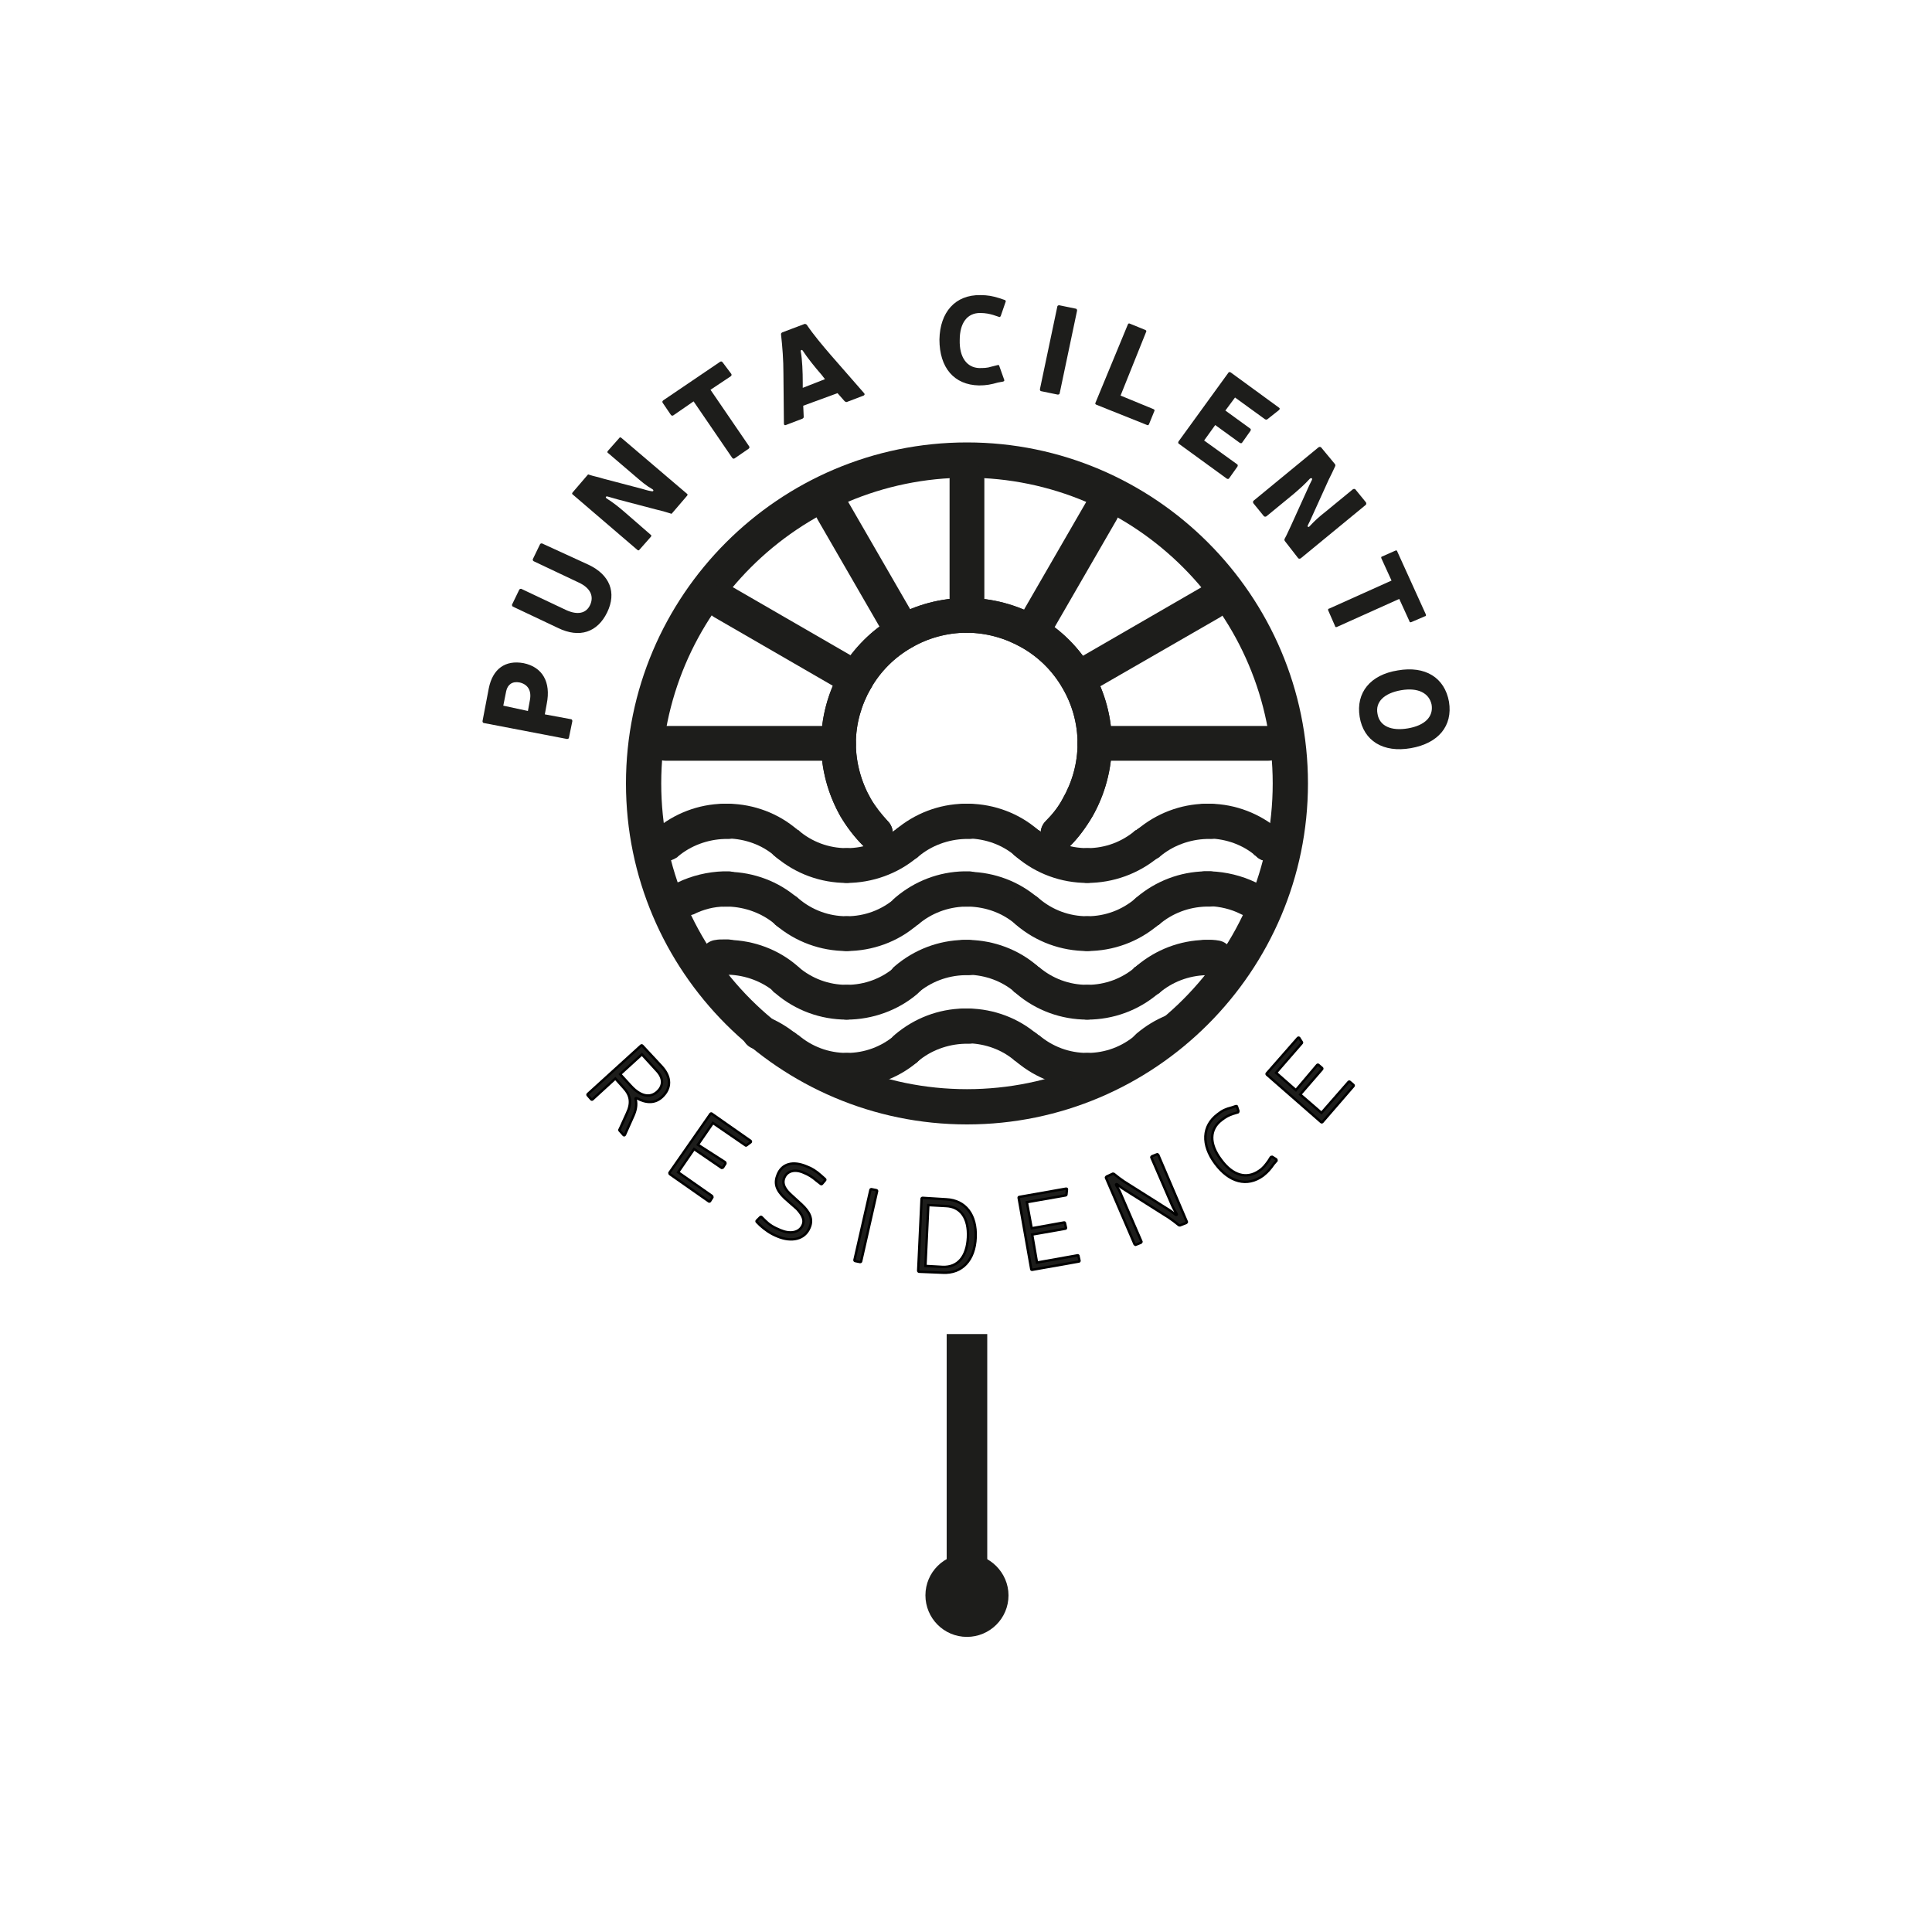 <?xml version="1.0" encoding="utf-8"?>
<!-- Generator: Adobe Illustrator 22.1.0, SVG Export Plug-In . SVG Version: 6.00 Build 0)  -->
<svg version="1.1" id="Livello_1" xmlns="http://www.w3.org/2000/svg" xmlns:xlink="http://www.w3.org/1999/xlink" x="0px" y="0px"
	 viewBox="0 0 400 400" style="enable-background:new 0 0 400 400;" xml:space="preserve">
<style type="text/css">
	.st0{fill:#1D1D1B;}
	.st1{fill:#1D1D1B;stroke:#000000;stroke-width:0.5;stroke-miterlimit:10;}
</style>
<g>
	<path class="st0" d="M200.2,232.8c-38.9,0-70.6-31.7-70.6-70.6s31.7-70.6,70.6-70.6s70.6,31.7,70.6,70.6
		C270.8,201.1,239.1,232.8,200.2,232.8 M200.2,98.9c-34.9,0-63.3,28.4-63.3,63.3s28.4,63.3,63.3,63.3s63.3-28.4,63.3-63.3
		S235.1,98.9,200.2,98.9"/>
	<path class="st0" d="M137.8,178.3c-1,0-2-0.4-2.7-1.2c-1.3-1.5-1.2-3.8,0.3-5.1l0,0c0,0,0.1,0,0.1-0.1l0,0l0.1-0.1
		c4-3.4,9-5.3,14.2-5.4c0.3,0,0.7,0,1.1,0c2,0.1,3.6,1.7,3.5,3.7c0,2-1.8,3.6-3.7,3.6c-0.2,0-0.4,0-0.7,0c-3.5,0.1-7,1.4-9.6,3.6
		c-0.1,0.1-0.1,0.1-0.2,0.2l0,0l0,0C139.4,178,138.6,178.3,137.8,178.3"/>
	<path class="st0" d="M137.8,178.3c-0.9,0-1.9-0.4-2.6-1.1c-1.4-1.4-1.4-3.7,0-5.1l0,0c0-0.1,0.1-0.1,0.2-0.2l0.1-0.1
		c0.7-0.6,1.6-1,2.5-1c2,0,3.6,1.6,3.6,3.6c0,1.1-0.5,2.1-1.2,2.7c-0.1,0.1-0.1,0.1-0.2,0.1C139.5,177.9,138.6,178.3,137.8,178.3"/>
	<path class="st0" d="M212.8,178.3c-0.8,0-1.7-0.3-2.4-0.9l0,0c-0.1-0.1-0.1-0.1-0.2-0.2c-2.7-2.3-6.1-3.5-9.6-3.6
		c-0.3,0-0.5,0-0.7,0c-2.1,0.1-3.8-1.6-3.8-3.6s1.6-3.6,3.6-3.6c0.3,0,0.6,0,1,0c5.2,0.1,10.3,2,14.2,5.4l0.1,0.1l0,0c0,0,0,0,0.1,0
		c1.5,1.3,1.7,3.6,0.3,5.1C214.8,177.8,213.8,178.3,212.8,178.3"/>
	<path class="st0" d="M225.1,182.8c-5.4,0-10.6-1.9-14.7-5.4l0,0c-0.1-0.1-0.2-0.2-0.3-0.2c-1.5-1.4-1.6-3.7-0.2-5.1
		c1.4-1.5,3.6-1.6,5.1-0.2l0,0l0,0c0,0,0,0,0.1,0c2.8,2.4,6.3,3.7,10,3.7c2,0,3.6,1.6,3.6,3.6C228.7,181.2,227.1,182.8,225.1,182.8"
		/>
	<path class="st0" d="M237.5,178.3c-0.8,0-1.7-0.3-2.4-0.9c-1.5-1.3-1.7-3.6-0.4-5.1l0,0c0.1-0.2,0.3-0.3,0.5-0.4c0,0,0,0,0.1,0
		l0.1-0.1c4-3.4,9-5.3,14.2-5.4c0.3,0,0.7,0,1.1,0c2,0.1,3.6,1.7,3.5,3.7c0,2-1.6,3.6-3.6,3.6h-0.1c-0.2,0-0.4,0-0.7,0
		c-3.5,0.1-7,1.4-9.6,3.6c-0.1,0.1-0.1,0.1-0.2,0.2C239.2,178,238.3,178.3,237.5,178.3"/>
	<path class="st0" d="M225.1,182.8c-2,0-3.6-1.6-3.6-3.6s1.6-3.6,3.6-3.6c3.7,0,7.2-1.3,10-3.7c0,0,0,0,0.1,0
		c1.5-1.3,3.8-1.3,5.1,0.2c1.4,1.5,1.3,3.8-0.2,5.1l-0.2,0.2c0,0-0.1,0-0.1,0.1C235.7,180.9,230.5,182.8,225.1,182.8"/>
	<path class="st0" d="M162.9,178.3c-0.8,0-1.7-0.3-2.3-0.9l0,0c-0.1-0.1-0.2-0.1-0.2-0.2c-2.7-2.3-6.1-3.5-9.6-3.6
		c-0.3,0-0.5,0-0.7,0c-2.1,0.1-3.8-1.6-3.8-3.6s1.6-3.6,3.6-3.6c0.3,0,0.6,0,1,0c5.2,0.1,10.3,2,14.2,5.4l0.1,0.1l0,0h0.1
		c0,0,0.1,0,0.1,0.1c1.5,1.3,1.7,3.6,0.3,5.1C164.9,177.8,163.9,178.3,162.9,178.3"/>
	<path class="st0" d="M175.3,182.8c-5.4,0-10.6-1.9-14.7-5.4l0,0c-0.1-0.1-0.2-0.2-0.3-0.2c-1.5-1.4-1.6-3.7-0.2-5.1
		c1.4-1.5,3.6-1.6,5.1-0.2l0,0l0,0c0,0,0,0,0.1,0c2.8,2.4,6.3,3.7,10,3.7c2,0,3.6,1.6,3.6,3.6C178.9,181.2,177.3,182.8,175.3,182.8"
		/>
	<path class="st0" d="M187.6,178.3c-0.8,0-1.7-0.3-2.4-0.9c-1.5-1.3-1.7-3.6-0.4-5.1l0,0c0.1-0.2,0.3-0.3,0.4-0.4c0,0,0,0,0.1,0
		l0.1-0.1c4-3.4,9-5.3,14.2-5.4c0.3,0,0.7,0,1.1,0c2,0.1,3.6,1.7,3.5,3.7c0,2-1.6,3.6-3.6,3.6h-0.1c-0.2,0-0.4,0-0.7,0
		c-3.5,0.1-7,1.4-9.6,3.6c-0.1,0.1-0.1,0.1-0.2,0.2C189.3,178,188.5,178.3,187.6,178.3"/>
	<path class="st0" d="M175.3,182.8c-2,0-3.6-1.6-3.6-3.6s1.6-3.6,3.6-3.6c3.7,0,7.2-1.3,10-3.7c0,0,0,0,0.1-0.1l0,0
		c1.5-1.4,3.8-1.3,5.1,0.2c1.4,1.5,1.3,3.8-0.2,5.1c-0.1,0.1-0.2,0.2-0.3,0.3l0,0c0,0-0.1,0-0.1,0.1
		C185.9,180.9,180.6,182.8,175.3,182.8"/>
	<path class="st0" d="M262.6,178.3c-0.9,0-1.7-0.3-2.4-0.9c-0.1-0.1-0.1-0.1-0.2-0.2c-2.7-2.3-6.1-3.5-9.6-3.6c-0.3,0-0.5,0-0.7,0
		c-2,0-3.7-1.5-3.7-3.5c-0.1-2,1.5-3.7,3.5-3.7c0.4,0,0.7,0,1.1,0c5.2,0.1,10.2,2,14.2,5.4l0.1,0.1l0,0c0,0,0,0,0.1,0
		c0.2,0.1,0.3,0.3,0.4,0.4c1.3,1.5,1.1,3.8-0.4,5.1C264.3,178,263.5,178.3,262.6,178.3"/>
	<path class="st0" d="M262.6,178.3c-0.9,0-1.8-0.3-2.5-1l0,0c0,0-0.2-0.2-0.3-0.2c-1.4-1.4-1.4-3.7,0-5.1c1.4-1.4,3.6-1.4,5.1-0.1
		l0.1,0.1c0.1,0.1,0.1,0.1,0.2,0.2c1.4,1.4,1.4,3.7,0,5.1C264.5,177.9,263.5,178.3,262.6,178.3"/>
	<path class="st0" d="M212.8,192.4c-0.8,0-1.7-0.3-2.3-0.9c0,0-0.1,0-0.1-0.1c0,0-0.1-0.1-0.2-0.1c-2.7-2.3-6.1-3.5-9.6-3.6
		c-0.3,0-0.5,0-0.7,0c-2.1,0.1-3.8-1.6-3.8-3.6s1.6-3.6,3.6-3.6c0.3,0,0.6,0,1,0c5.2,0.1,10.3,2,14.2,5.4l0.1,0.1l0,0l0.1,0.1
		c1.5,1.3,1.7,3.6,0.3,5.1C214.8,192,213.8,192.4,212.8,192.4"/>
	<path class="st0" d="M225.1,196.9c-5.4,0-10.6-1.9-14.7-5.4l0,0l0,0c-0.1-0.1-0.2-0.1-0.2-0.2c-1.5-1.3-1.6-3.7-0.3-5.1
		c1.3-1.5,3.6-1.6,5.1-0.3l0,0c0,0,0,0,0.1,0.1l0,0c2.8,2.4,6.3,3.7,10,3.7c2,0,3.6,1.6,3.6,3.6
		C228.7,195.3,227.1,196.9,225.1,196.9"/>
	<path class="st0" d="M237.5,192.4c-0.8,0-1.7-0.3-2.4-0.9c-1.5-1.3-1.7-3.6-0.4-5.1l0,0c0.1-0.2,0.3-0.3,0.5-0.5l0,0l0.1-0.1
		c4-3.4,9-5.3,14.2-5.4c0.3,0,0.7,0,1.1,0c2,0.1,3.6,1.7,3.5,3.7c0,2-1.6,3.6-3.6,3.6h-0.1c-0.2,0-0.4,0-0.7,0
		c-3.6,0.1-7,1.4-9.7,3.7c0,0-0.1,0.1-0.2,0.1l0,0C239.1,192.1,238.3,192.4,237.5,192.4"/>
	<path class="st0" d="M225.1,196.9c-2,0-3.6-1.6-3.6-3.6s1.6-3.6,3.6-3.6c3.7,0,7.2-1.3,10-3.7l0,0l0,0c1.5-1.3,3.8-1.3,5.2,0.2
		c1.3,1.5,1.3,3.8-0.2,5.1l-0.2,0.2c0,0,0,0-0.1,0l0,0C235.7,195,230.5,196.9,225.1,196.9"/>
	<path class="st0" d="M162.9,192.4c-0.8,0-1.7-0.3-2.3-0.9l0,0l0,0c-0.1-0.1-0.2-0.1-0.2-0.2c-2.6-2.2-6.1-3.5-9.6-3.6
		c-0.3,0-0.5,0-0.7,0c-2.1,0.1-3.8-1.6-3.8-3.6s1.6-3.6,3.6-3.6c0.3,0,0.6,0,1,0c5.2,0.1,10.3,2,14.2,5.4l0.1,0.1l0,0l0,0l0.1,0.1
		c1.5,1.3,1.7,3.6,0.3,5.1C164.9,192,163.9,192.4,162.9,192.4"/>
	<path class="st0" d="M175.3,196.9c-5.4,0-10.6-1.9-14.7-5.4l0,0l0,0c-0.1-0.1-0.2-0.1-0.2-0.2c-1.5-1.3-1.6-3.7-0.3-5.1
		c1.3-1.5,3.6-1.6,5.1-0.3l0,0c0,0,0,0,0.1,0.1l0,0c2.8,2.4,6.3,3.7,10,3.7c2,0,3.6,1.6,3.6,3.6
		C178.9,195.3,177.3,196.9,175.3,196.9"/>
	<path class="st0" d="M187.6,192.4c-0.8,0-1.7-0.3-2.4-0.9c-1.5-1.3-1.7-3.6-0.4-5.1l0,0c0.1-0.2,0.3-0.3,0.5-0.5l0,0l0.1-0.1
		c4-3.4,9-5.3,14.2-5.4c0.3,0,0.7,0,1.1,0c2,0.1,3.6,1.7,3.5,3.7c0,2-1.6,3.6-3.6,3.6h-0.1c-0.2,0-0.4,0-0.7,0
		c-3.6,0.1-7,1.4-9.7,3.7c0,0-0.1,0.1-0.2,0.1l0,0C189.3,192.1,188.5,192.4,187.6,192.4"/>
	<path class="st0" d="M175.3,196.9c-2,0-3.6-1.6-3.6-3.6s1.6-3.6,3.6-3.6c3.7,0,7.2-1.3,10-3.7c0,0,0,0,0.1-0.1l0,0
		c1.5-1.4,3.8-1.3,5.1,0.2c1.4,1.5,1.3,3.8-0.2,5.1c-0.1,0.1-0.2,0.2-0.3,0.2l-0.1,0.1C185.9,195,180.6,196.9,175.3,196.9"/>
	<path class="st0" d="M141.9,189.6c-1.3,0-2.6-0.7-3.3-2c-0.9-1.8-0.1-4,1.7-4.9c2.9-1.4,6.2-2.2,9.5-2.3c0.3,0,0.7,0,1.1,0
		c2,0.1,3.6,1.7,3.5,3.7c0,2-1.6,3.6-3.6,3.6l0,0c-0.3,0-0.5,0-0.7,0c-2.3,0-4.5,0.6-6.5,1.6C143,189.5,142.5,189.6,141.9,189.6"/>
	<path class="st0" d="M258.4,189.6c-0.5,0-1.1-0.1-1.6-0.4c-2-1-4.2-1.5-6.4-1.6c-0.3,0-0.5,0-0.7,0c-2,0.1-3.7-1.5-3.7-3.5
		c-0.1-2,1.5-3.7,3.5-3.7c0.4,0,0.8,0,1.1,0c3.2,0.1,6.5,0.9,9.4,2.3c1.8,0.9,2.5,3.1,1.7,4.9C261.1,188.9,259.8,189.6,258.4,189.6"
		/>
	<path class="st0" d="M212.8,206.5c-0.8,0-1.7-0.3-2.4-0.9c0,0,0,0-0.1-0.1s-0.1-0.1-0.2-0.1c-2.7-2.3-6.1-3.5-9.6-3.6
		c-0.3,0-0.5,0-0.7,0c-2.1,0.1-3.8-1.6-3.8-3.6s1.6-3.6,3.6-3.6c0.3,0,0.6,0,1,0c5.2,0.1,10.3,2,14.2,5.4l0.1,0.1c0,0,0,0,0.1,0.1
		l0,0c1.5,1.3,1.7,3.6,0.3,5.1C214.8,206.1,213.8,206.5,212.8,206.5"/>
	<path class="st0" d="M225.1,211.1c-5.4,0-10.6-1.9-14.7-5.4l0,0l0,0c-0.1-0.1-0.2-0.2-0.3-0.2c-1.5-1.4-1.6-3.7-0.2-5.1
		c1.4-1.5,3.7-1.6,5.1-0.2l0,0c0,0,0,0,0.1,0l0,0c2.8,2.4,6.3,3.7,10,3.7c2,0,3.6,1.6,3.6,3.6C228.7,209.4,227.1,211.1,225.1,211.1"
		/>
	<path class="st0" d="M237.5,206.5c-0.8,0-1.7-0.3-2.4-0.9c-1.5-1.3-1.7-3.6-0.4-5.1l0,0c0.1-0.2,0.3-0.3,0.5-0.4l0,0l0.1-0.1
		c4-3.4,9-5.3,14.2-5.4c0.3,0,0.7,0,1.1,0c2,0.1,3.6,1.7,3.5,3.7c0,2-1.6,3.6-3.6,3.6h-0.1c-0.2,0-0.4,0-0.7,0
		c-3.6,0.1-7,1.4-9.7,3.7c0,0-0.1,0.1-0.2,0.1l0,0C239.2,206.2,238.3,206.5,237.5,206.5"/>
	<path class="st0" d="M225.1,211.1c-2,0-3.6-1.6-3.6-3.6s1.6-3.6,3.6-3.6c3.7,0,7.2-1.3,10-3.7l0,0l0,0c1.5-1.4,3.8-1.3,5.2,0.2
		s1.3,3.8-0.2,5.1l-0.2,0.2c0,0,0,0-0.1,0l0,0C235.7,209.2,230.5,211.1,225.1,211.1"/>
	<path class="st0" d="M162.9,206.5c-0.8,0-1.7-0.3-2.3-0.9l0,0l0,0c-0.1-0.1-0.2-0.1-0.2-0.2c-2.6-2.2-6.1-3.5-9.6-3.6
		c-0.3,0-0.5,0-0.7,0c-2.1,0.1-3.8-1.6-3.8-3.6s1.6-3.6,3.6-3.6c0.3,0,0.6,0,1,0c5.2,0.1,10.3,2,14.2,5.4l0.1,0.1l0,0l0,0
		c0,0,0.1,0,0.1,0.1c1.5,1.3,1.7,3.6,0.3,5.1C164.9,206.1,163.9,206.5,162.9,206.5"/>
	<path class="st0" d="M175.3,211.1c-5.4,0-10.6-1.9-14.7-5.4l0,0l0,0c-0.1-0.1-0.2-0.2-0.3-0.2c-1.5-1.4-1.6-3.7-0.2-5.1
		c1.4-1.5,3.7-1.6,5.1-0.2l0,0c0,0,0,0,0.1,0l0,0c2.8,2.4,6.3,3.7,10,3.7c2,0,3.6,1.6,3.6,3.6C178.9,209.4,177.3,211.1,175.3,211.1"
		/>
	<path class="st0" d="M187.6,206.5c-0.8,0-1.7-0.3-2.4-0.9c-1.5-1.3-1.7-3.6-0.4-5.1l0,0c0.1-0.2,0.3-0.3,0.4-0.4l0,0l0.1-0.1
		c4-3.4,9-5.3,14.2-5.4c0.3,0,0.7,0,1.1,0c2,0.1,3.6,1.7,3.5,3.7c0,2-1.6,3.6-3.6,3.6h-0.1c-0.2,0-0.4,0-0.7,0
		c-3.6,0.1-7,1.4-9.7,3.7c0,0-0.1,0.1-0.2,0.1l0,0C189.3,206.2,188.5,206.5,187.6,206.5"/>
	<path class="st0" d="M175.3,211.1c-2,0-3.6-1.6-3.6-3.6s1.6-3.6,3.6-3.6c3.7,0,7.2-1.3,10-3.7c0,0,0,0,0.1-0.1l0,0
		c1.5-1.4,3.8-1.3,5.1,0.2c1.4,1.5,1.3,3.8-0.2,5.1c-0.1,0.1-0.2,0.2-0.3,0.3l-0.1,0.1C185.9,209.2,180.6,211.1,175.3,211.1"/>
	<path class="st0" d="M212.8,220.7c-0.8,0-1.7-0.3-2.4-0.9c0,0,0,0-0.1-0.1s-0.1-0.1-0.2-0.1c-2.7-2.3-6.1-3.5-9.6-3.6
		c-0.3,0-0.5,0-0.7,0c-2.1,0.1-3.8-1.6-3.8-3.6s1.6-3.6,3.6-3.6c0.3,0,0.6,0,1,0c5.2,0.1,10.3,2,14.2,5.4l0.1,0.1l0,0
		c0,0,0,0,0.1,0.1c1.5,1.3,1.7,3.6,0.3,5.1C214.8,220.3,213.8,220.7,212.8,220.7"/>
	<path class="st0" d="M225.1,225.2c-5.4,0-10.6-1.9-14.7-5.4l0,0c-0.1-0.1-0.2-0.2-0.3-0.2c-1.5-1.4-1.6-3.7-0.2-5.1
		c1.4-1.5,3.7-1.6,5.1-0.2l0,0c0,0,0,0,0.1,0l0,0c2.8,2.4,6.3,3.7,10,3.7c2,0,3.6,1.6,3.6,3.6S227.1,225.2,225.1,225.2"/>
	<path class="st0" d="M237.5,220.6c-0.9,0-1.9-0.4-2.6-1.1c-1.4-1.4-1.4-3.7,0-5.1l0.1-0.1c0.1-0.1,0.1-0.1,0.2-0.2l0.1-0.1
		c1.9-1.6,4-2.9,6.3-3.8c1.9-0.7,4,0.2,4.7,2c0.7,1.9-0.2,4-2,4.7c-1.6,0.6-3.1,1.5-4.4,2.6c0,0,0,0-0.1,0.1l-0.1,0.1
		C239.1,220.4,238.3,220.6,237.5,220.6"/>
	<path class="st0" d="M225.1,225.2c-2,0-3.6-1.6-3.6-3.6s1.6-3.6,3.6-3.6c3.7,0,7.2-1.3,10-3.7l0,0l0,0c1.5-1.4,3.8-1.3,5.1,0.2
		c1.4,1.5,1.3,3.8-0.2,5.1c-0.1,0.1-0.2,0.2-0.3,0.2l0,0l0,0C235.7,223.3,230.5,225.2,225.1,225.2"/>
	<path class="st0" d="M162.9,220.7c-0.9,0-1.8-0.3-2.5-1c0,0,0,0-0.1,0c-1.3-1.1-2.8-2-4.4-2.6c-1.9-0.7-2.8-2.8-2-4.7
		c0.7-1.9,2.8-2.8,4.7-2c2.3,0.9,4.5,2.2,6.4,3.8c0,0,0.1,0,0.1,0.1c0.1,0.1,0.2,0.1,0.2,0.2l0.1,0.1c1.4,1.4,1.4,3.7,0,5.1
		C164.8,220.3,163.8,220.7,162.9,220.7 M165.1,214.1L165.1,214.1L165.1,214.1"/>
	<path class="st0" d="M175.3,225.2c-5.4,0-10.6-1.9-14.7-5.4l0,0c-0.1-0.1-0.2-0.2-0.3-0.2c-1.5-1.4-1.6-3.7-0.2-5.1
		c1.4-1.5,3.7-1.6,5.1-0.2l0,0c0,0,0,0,0.1,0l0,0c2.8,2.4,6.3,3.7,10,3.7c2,0,3.6,1.6,3.6,3.6S177.3,225.2,175.3,225.2"/>
	<path class="st0" d="M187.6,220.7c-0.8,0-1.7-0.3-2.4-0.9c-1.5-1.3-1.7-3.6-0.4-5.1l0,0c0.1-0.2,0.3-0.3,0.4-0.4l0,0l0.1-0.1
		c4-3.4,9-5.3,14.2-5.4c0.3,0,0.7,0,1.1,0c2,0.1,3.6,1.7,3.5,3.7c0,2-1.6,3.6-3.6,3.6h-0.1c-0.2,0-0.4,0-0.7,0
		c-3.5,0.1-7,1.4-9.6,3.6c-0.1,0.1-0.1,0.1-0.2,0.2l0,0C189.3,220.4,188.5,220.7,187.6,220.7"/>
	<path class="st0" d="M175.3,225.2c-2,0-3.6-1.6-3.6-3.6s1.6-3.6,3.6-3.6c3.7,0,7.2-1.3,10-3.7c0,0,0.1,0,0.1-0.1l0,0
		c1.5-1.4,3.7-1.3,5.1,0.2c1.4,1.5,1.3,3.8-0.2,5.1c-0.1,0.1-0.2,0.2-0.3,0.3l-0.1,0.1C185.9,223.3,180.6,225.2,175.3,225.2"/>
	<path class="st0" d="M148.6,201.9c-1.8,0-3.4-1.4-3.6-3.3c-0.2-2,1.2-3.8,3.2-4c0.5-0.1,1-0.1,1.5-0.1c0.3,0,0.7,0,1.1,0
		c2,0.1,3.6,1.7,3.5,3.7c0,2-1.6,3.6-3.6,3.6l0,0c-0.3,0-0.5,0-0.7,0c-0.4,0-0.7,0-1,0.1C148.9,201.9,148.8,201.9,148.6,201.9"/>
	<path class="st0" d="M251.7,201.9c-0.1,0-0.3,0-0.4,0c-0.3,0-0.6,0-0.9-0.1c-0.3,0-0.5,0-0.7,0c-2,0.1-3.7-1.5-3.7-3.5
		c-0.1-2,1.5-3.7,3.5-3.7c0.4,0,0.8,0,1.1,0c0.5,0,1,0,1.5,0.1c2,0.2,3.4,2,3.2,4C255.1,200.5,253.6,201.9,251.7,201.9"/>
	<path class="st0" d="M219.1,176.1c-0.9,0-1.8-0.3-2.6-1c-1.4-1.4-1.4-3.7,0-5.1c1.4-1.4,2.6-2.9,3.5-4.6c2-3.5,3.1-7.4,3.1-11.5
		c0-4-1.1-8-3.1-11.4c-2-3.5-4.9-6.4-8.4-8.4s-7.4-3.1-11.5-3.1c-4,0-8,1.1-11.4,3.1c-3.5,2-6.4,4.9-8.4,8.4s-3.1,7.4-3.1,11.4
		s1.1,8,3.1,11.5c1,1.7,2.2,3.2,3.5,4.6c1.4,1.4,1.4,3.7,0,5.1c-1.4,1.4-3.7,1.4-5.1,0c-1.8-1.8-3.4-3.9-4.7-6.1
		c-2.6-4.6-4-9.8-4-15.1s1.4-10.5,4-15.1c2.7-4.6,6.5-8.4,11-11c4.6-2.6,9.8-4,15.1-4s10.5,1.4,15.1,4c4.6,2.6,8.4,6.5,11,11
		c2.6,4.6,4,9.8,4,15.1s-1.4,10.5-4,15.1c-1.3,2.2-2.8,4.3-4.6,6.1C221,175.8,220,176.1,219.1,176.1"/>
	<path class="st0" d="M219.1,176.1c-0.9,0-1.8-0.3-2.6-1c-1.4-1.4-1.4-3.7,0-5.1c1.4-1.4,2.6-2.9,3.5-4.6c2-3.5,3.1-7.4,3.1-11.5
		c0-4-1.1-8-3.1-11.4c-2-3.5-4.9-6.4-8.4-8.4s-7.4-3.1-11.5-3.1c-4,0-8,1.1-11.4,3.1c-3.5,2-6.4,4.9-8.4,8.4s-3.1,7.4-3.1,11.4
		s1.1,8,3.1,11.5c1,1.7,2.2,3.2,3.5,4.6c1.4,1.4,1.4,3.7,0,5.1c-1.4,1.4-3.7,1.4-5.1,0c-1.8-1.8-3.4-3.9-4.7-6.1
		c-2.6-4.6-4-9.8-4-15.1s1.4-10.5,4-15.1c2.7-4.6,6.5-8.4,11-11c4.6-2.6,9.8-4,15.1-4s10.5,1.4,15.1,4c4.6,2.6,8.4,6.5,11,11
		c2.6,4.6,4,9.8,4,15.1s-1.4,10.5-4,15.1c-1.3,2.2-2.8,4.3-4.6,6.1C221,175.8,220,176.1,219.1,176.1"/>
	<path class="st0" d="M200.2,131c-2,0-3.6-1.6-3.6-3.6V99.3c0-2,1.6-3.6,3.6-3.6s3.6,1.6,3.6,3.6v28.1
		C203.8,129.3,202.2,131,200.2,131"/>
	<path class="st0" d="M186.9,134.5c-1.3,0-2.5-0.7-3.1-1.8l-14.5-25.1c-1-1.7-0.4-4,1.3-5s4-0.4,5,1.3l14.5,25.1c1,1.7,0.4,4-1.3,5
		C188.2,134.4,187.5,134.5,186.9,134.5"/>
	<path class="st0" d="M177.2,144.2c-0.6,0-1.2-0.2-1.8-0.5l-27.5-15.9c-1.7-1-2.3-3.2-1.3-5c1-1.7,3.2-2.3,5-1.3l27.5,15.9
		c1.7,1,2.3,3.2,1.3,5C179.7,143.6,178.5,144.2,177.2,144.2"/>
	<path class="st0" d="M173.6,157.5h-35.8c-2,0-3.6-1.6-3.6-3.6s1.6-3.6,3.6-3.6h35.8c2,0,3.6,1.6,3.6,3.6
		C177.3,155.9,175.7,157.5,173.6,157.5"/>
	<path class="st0" d="M262.6,157.5h-35.9c-2,0-3.6-1.6-3.6-3.6s1.6-3.6,3.6-3.6h35.9c2,0,3.6,1.6,3.6,3.6S264.6,157.5,262.6,157.5"
		/>
	<path class="st0" d="M223.2,144.2c-1.3,0-2.5-0.7-3.1-1.8c-1-1.7-0.4-4,1.3-5l27.5-15.9c1.7-1,4-0.4,5,1.3c1,1.7,0.4,4-1.3,5
		L225,143.7C224.4,144.1,223.8,144.2,223.2,144.2"/>
	<path class="st0" d="M213.5,134.5c-0.6,0-1.2-0.2-1.8-0.5c-1.7-1-2.3-3.2-1.3-5l14.5-25.1c1-1.7,3.2-2.3,5-1.3c1.7,1,2.3,3.2,1.3,5
		l-14.5,25.1C215.9,133.9,214.7,134.5,213.5,134.5"/>
	<path class="st0" d="M204.4,276.2v53.9c0,2.3-1.9,4.2-4.2,4.2s-4.2-1.9-4.2-4.2v-53.9H204.4z"/>
	<path class="st0" d="M208.8,330.3c0,4.8-3.9,8.6-8.6,8.6c-4.8,0-8.6-3.9-8.6-8.6c0-4.8,3.9-8.6,8.6-8.6
		C204.9,321.7,208.8,325.6,208.8,330.3"/>
	<path class="st0" d="M137,220.8c2,2.2,2,4.5,0.1,6.3c-1.5,1.4-3.3,1.3-5.2,0.3c-0.2-0.1-0.4-0.1-0.3,0.2c0.3,1.2,0,2.4-0.5,3.5
		l-1.7,3.8c-0.1,0.2-0.2,0.2-0.3,0.1l-0.8-0.9c-0.1-0.1-0.1-0.2,0-0.3l1.5-3.3c1-2.1,0.8-3.7-0.7-5.3l-1.7-1.9l-4.7,4.3
		c-0.1,0.1-0.2,0.1-0.3,0l-0.7-0.8c-0.1-0.1-0.1-0.2,0-0.3l11-10c0.1-0.1,0.2-0.1,0.3,0L137,220.8z M130.6,224.8
		c2,2.2,4,2.6,5.5,1.2c1.3-1.2,1.3-2.8-0.1-4.3l-3.1-3.4l-4.5,4.1L130.6,224.8z"/>
	<path class="st1" d="M137,220.8c2,2.2,2,4.5,0.1,6.3c-1.5,1.4-3.3,1.3-5.2,0.3c-0.2-0.1-0.4-0.1-0.3,0.2c0.3,1.2,0,2.4-0.5,3.5
		l-1.7,3.8c-0.1,0.2-0.2,0.2-0.3,0.1l-0.8-0.9c-0.1-0.1-0.1-0.2,0-0.3l1.5-3.3c1-2.1,0.8-3.7-0.7-5.3l-1.7-1.9l-4.7,4.3
		c-0.1,0.1-0.2,0.1-0.3,0l-0.7-0.8c-0.1-0.1-0.1-0.2,0-0.3l11-10c0.1-0.1,0.2-0.1,0.3,0L137,220.8z M130.6,224.8
		c2,2.2,4,2.6,5.5,1.2c1.3-1.2,1.3-2.8-0.1-4.3l-3.1-3.4l-4.5,4.1L130.6,224.8z"/>
	<path class="st0" d="M150.1,240.6c0.1,0.1,0.1,0.2,0.1,0.3l-0.5,0.8c-0.1,0.1-0.2,0.1-0.3,0.1l-5.7-3.9l-3.3,4.8l7,4.9
		c0.1,0.1,0.1,0.2,0.1,0.3l-0.5,0.8c-0.1,0.1-0.2,0.1-0.3,0l-8-5.6c-0.1-0.1-0.1-0.2-0.1-0.3l8.5-12.2c0.1-0.1,0.2-0.1,0.3,0l8,5.6
		c0.1,0.1,0.1,0.2,0,0.3l-0.8,0.6c-0.1,0.1-0.2,0.1-0.3,0l-6.7-4.6l-3.1,4.5L150.1,240.6z"/>
	<path class="st1" d="M150.1,240.6c0.1,0.1,0.1,0.2,0.1,0.3l-0.5,0.8c-0.1,0.1-0.2,0.1-0.3,0.1l-5.7-3.9l-3.3,4.8l7,4.9
		c0.1,0.1,0.1,0.2,0.1,0.3l-0.5,0.8c-0.1,0.1-0.2,0.1-0.3,0l-8-5.6c-0.1-0.1-0.1-0.2-0.1-0.3l8.5-12.2c0.1-0.1,0.2-0.1,0.3,0l8,5.6
		c0.1,0.1,0.1,0.2,0,0.3l-0.8,0.6c-0.1,0.1-0.2,0.1-0.3,0l-6.7-4.6l-3.1,4.5L150.1,240.6z"/>
	<path class="st0" d="M162.5,248.1c-1.9-1.8-2.2-3.2-1.5-4.9c0.9-2.3,3.2-2.9,6-1.7c1.1,0.4,2,1,2.9,1.8l0.9,0.8
		c0.1,0.1,0.1,0.2,0,0.3l-0.6,0.7c-0.1,0.1-0.2,0.1-0.3,0l-0.9-0.7c-0.8-0.7-1.6-1.2-2.6-1.6c-1.8-0.8-3.4-0.4-4,1
		c-0.4,0.9-0.3,2,1.2,3.4l2.4,2.2c1.6,1.5,2.4,3,1.6,4.8c-1,2.4-3.7,3-6.6,1.8c-1.5-0.6-2.6-1.4-3.6-2.3l-0.7-0.7
		c-0.1-0.1-0.1-0.2,0-0.3l0.7-0.7c0.1-0.1,0.2-0.1,0.3,0l0.7,0.7c0.8,0.8,1.7,1.4,3.2,2c1.9,0.8,3.9,0.6,4.6-1.1
		c0.5-1.2-0.3-2.3-1.2-3.3L162.5,248.1z"/>
	<path class="st1" d="M162.5,248.1c-1.9-1.8-2.2-3.2-1.5-4.9c0.9-2.3,3.2-2.9,6-1.7c1.1,0.4,2,1,2.9,1.8l0.9,0.8
		c0.1,0.1,0.1,0.2,0,0.3l-0.6,0.7c-0.1,0.1-0.2,0.1-0.3,0l-0.9-0.7c-0.8-0.7-1.6-1.2-2.6-1.6c-1.8-0.8-3.4-0.4-4,1
		c-0.4,0.9-0.3,2,1.2,3.4l2.4,2.2c1.6,1.5,2.4,3,1.6,4.8c-1,2.4-3.7,3-6.6,1.8c-1.5-0.6-2.6-1.4-3.6-2.3l-0.7-0.7
		c-0.1-0.1-0.1-0.2,0-0.3l0.7-0.7c0.1-0.1,0.2-0.1,0.3,0l0.7,0.7c0.8,0.8,1.7,1.4,3.2,2c1.9,0.8,3.9,0.6,4.6-1.1
		c0.5-1.2-0.3-2.3-1.2-3.3L162.5,248.1z"/>
	<path class="st0" d="M178.3,261.1c0,0.1-0.1,0.2-0.2,0.2l-1-0.2c-0.1,0-0.2-0.1-0.2-0.2l3.3-14.5c0-0.1,0.1-0.2,0.2-0.2l1,0.2
		c0.1,0,0.2,0.1,0.2,0.2L178.3,261.1z"/>
	<path class="st1" d="M178.3,261.1c0,0.1-0.1,0.2-0.2,0.2l-1-0.2c-0.1,0-0.2-0.1-0.2-0.2l3.3-14.5c0-0.1,0.1-0.2,0.2-0.2l1,0.2
		c0.1,0,0.2,0.1,0.2,0.2L178.3,261.1z"/>
	<path class="st0" d="M195.9,248.3c4,0.2,6.3,3.2,6.1,7.9c-0.2,4.7-2.8,7.5-6.8,7.3l-4.9-0.2c-0.1,0-0.2-0.1-0.2-0.2l0.7-14.9
		c0-0.1,0.1-0.2,0.2-0.2L195.9,248.3z M191.6,262.1l3.6,0.2c3.1,0.1,5-2.1,5.2-6.1c0.2-4-1.5-6.4-4.6-6.5l-3.6-0.2L191.6,262.1z"/>
	<path class="st1" d="M195.9,248.3c4,0.2,6.3,3.2,6.1,7.9c-0.2,4.7-2.8,7.5-6.8,7.3l-4.9-0.2c-0.1,0-0.2-0.1-0.2-0.2l0.7-14.9
		c0-0.1,0.1-0.2,0.2-0.2L195.9,248.3z M191.6,262.1l3.6,0.2c3.1,0.1,5-2.1,5.2-6.1c0.2-4-1.5-6.4-4.6-6.5l-3.6-0.2L191.6,262.1z"/>
	<path class="st0" d="M220.3,253.1c0.1,0,0.2,0,0.2,0.2l0.2,0.9c0,0.1,0,0.2-0.2,0.2l-6.8,1.2l1,5.8l8.4-1.5c0.1,0,0.2,0,0.2,0.2
		l0.2,0.9c0,0.1,0,0.2-0.2,0.2l-9.6,1.7c-0.1,0-0.2,0-0.2-0.2l-2.6-14.7c0-0.1,0-0.2,0.2-0.2l9.6-1.7c0.2,0,0.2,0,0.2,0.2l-0.1,1
		c0,0.1-0.1,0.2-0.2,0.2l-8,1.4l1,5.4L220.3,253.1z"/>
	<path class="st1" d="M220.3,253.1c0.1,0,0.2,0,0.2,0.2l0.2,0.9c0,0.1,0,0.2-0.2,0.2l-6.8,1.2l1,5.8l8.4-1.5c0.1,0,0.2,0,0.2,0.2
		l0.2,0.9c0,0.1,0,0.2-0.2,0.2l-9.6,1.7c-0.1,0-0.2,0-0.2-0.2l-2.6-14.7c0-0.1,0-0.2,0.2-0.2l9.6-1.7c0.2,0,0.2,0,0.2,0.2l-0.1,1
		c0,0.1-0.1,0.2-0.2,0.2l-8,1.4l1,5.4L220.3,253.1z"/>
	<path class="st0" d="M245.7,252.9c0.1,0.1,0,0.2-0.1,0.3l-1.3,0.5c-0.1,0-0.2,0-0.3-0.1c-0.6-0.5-1.4-1.1-2-1.5l-9.5-6
		c-0.5-0.3-0.9-0.7-1.2-0.9c-0.2-0.1-0.3,0-0.2,0.2c0.3,0.5,0.7,1.1,1,1.9l4.2,9.7c0.1,0.1,0,0.2-0.1,0.3l-1,0.4
		c-0.1,0.1-0.2,0-0.3-0.1l-5.9-13.7c-0.1-0.1,0-0.2,0.1-0.3l1.3-0.6c0.1,0,0.2,0,0.3,0.1c0.6,0.5,1.4,1.1,2,1.5l9.5,6
		c0.5,0.3,0.9,0.7,1.2,0.9c0.2,0.1,0.3,0,0.2-0.2c-0.3-0.5-0.7-1.2-1-1.9l-4.2-9.7c-0.1-0.1,0-0.2,0.1-0.3l1-0.4
		c0.1-0.1,0.2,0,0.3,0.1L245.7,252.9z"/>
	<path class="st1" d="M245.7,252.9c0.1,0.1,0,0.2-0.1,0.3l-1.3,0.5c-0.1,0-0.2,0-0.3-0.1c-0.6-0.5-1.4-1.1-2-1.5l-9.5-6
		c-0.5-0.3-0.9-0.7-1.2-0.9c-0.2-0.1-0.3,0-0.2,0.2c0.3,0.5,0.7,1.1,1,1.9l4.2,9.7c0.1,0.1,0,0.2-0.1,0.3l-1,0.4
		c-0.1,0.1-0.2,0-0.3-0.1l-5.9-13.7c-0.1-0.1,0-0.2,0.1-0.3l1.3-0.6c0.1,0,0.2,0,0.3,0.1c0.6,0.5,1.4,1.1,2,1.5l9.5,6
		c0.5,0.3,0.9,0.7,1.2,0.9c0.2,0.1,0.3,0,0.2-0.2c-0.3-0.5-0.7-1.2-1-1.9l-4.2-9.7c-0.1-0.1,0-0.2,0.1-0.3l1-0.4
		c0.1-0.1,0.2,0,0.3,0.1L245.7,252.9z"/>
	<path class="st0" d="M263.7,241c-0.7,1-1.2,1.6-2.2,2.4c-3.3,2.4-7,1.4-9.9-2.5s-2.7-7.8,0.5-10.2c1-0.8,1.7-1.1,2.9-1.4l0.9-0.3
		c0.1,0,0.2,0,0.2,0.1l0.3,0.9c0,0.1,0,0.2-0.1,0.3l-1,0.3c-0.9,0.3-1.5,0.6-2.4,1.3c-2.5,1.9-2.6,4.9-0.1,8.2
		c2.4,3.3,5.3,4.1,7.9,2.3c0.9-0.6,1.3-1.2,1.9-2l0.5-0.8c0.1-0.1,0.2-0.1,0.3-0.1l0.8,0.5c0.1,0.1,0.1,0.2,0.1,0.3L263.7,241z"/>
	<path class="st1" d="M263.7,241c-0.7,1-1.2,1.6-2.2,2.4c-3.3,2.4-7,1.4-9.9-2.5s-2.7-7.8,0.5-10.2c1-0.8,1.7-1.1,2.9-1.4l0.9-0.3
		c0.1,0,0.2,0,0.2,0.1l0.3,0.9c0,0.1,0,0.2-0.1,0.3l-1,0.3c-0.9,0.3-1.5,0.6-2.4,1.3c-2.5,1.9-2.6,4.9-0.1,8.2
		c2.4,3.3,5.3,4.1,7.9,2.3c0.9-0.6,1.3-1.2,1.9-2l0.5-0.8c0.1-0.1,0.2-0.1,0.3-0.1l0.8,0.5c0.1,0.1,0.1,0.2,0.1,0.3L263.7,241z"/>
	<path class="st0" d="M272.7,220.5c0.1-0.1,0.2-0.1,0.3,0l0.7,0.6c0.1,0.1,0.1,0.2,0,0.3l-4.5,5.2l4.4,3.8l5.6-6.4
		c0.1-0.1,0.2-0.1,0.3,0l0.7,0.6c0.1,0.1,0.1,0.2,0,0.3l-6.4,7.4c-0.1,0.1-0.2,0.1-0.3,0l-11.2-9.8c-0.1-0.1-0.1-0.2,0-0.3l6.4-7.3
		c0.1-0.1,0.2-0.1,0.3,0l0.5,0.8c0.1,0.1,0.1,0.2,0,0.3l-5.3,6.1l4.1,3.6L272.7,220.5z"/>
	<path class="st1" d="M272.7,220.5c0.1-0.1,0.2-0.1,0.3,0l0.7,0.6c0.1,0.1,0.1,0.2,0,0.3l-4.5,5.2l4.4,3.8l5.6-6.4
		c0.1-0.1,0.2-0.1,0.3,0l0.7,0.6c0.1,0.1,0.1,0.2,0,0.3l-6.4,7.4c-0.1,0.1-0.2,0.1-0.3,0l-11.2-9.8c-0.1-0.1-0.1-0.2,0-0.3l6.4-7.3
		c0.1-0.1,0.2-0.1,0.3,0l0.5,0.8c0.1,0.1,0.1,0.2,0,0.3l-5.3,6.1l4.1,3.6L272.7,220.5z"/>
	<path class="st0" d="M101.2,142.5c0.8-4,3.4-5.9,7.2-5.2c3.9,0.8,5.7,3.9,4.8,8.4l-0.4,2.2l5.4,1c0.2,0,0.3,0.2,0.3,0.4l-0.7,3.4
		c0,0.2-0.2,0.3-0.4,0.3l-17.2-3.3c-0.2,0-0.3-0.2-0.3-0.4L101.2,142.5z M109.3,147.2l0.4-2.2c0.4-2-0.4-3.3-2.1-3.7
		c-1.5-0.3-2.5,0.4-2.8,1.8l-0.6,3L109.3,147.2z"/>
	<path class="st0" d="M121.8,116.9c4.5,2.1,5.9,5.8,3.9,9.9c-2,4.1-5.7,5.4-10.2,3.2l-9.3-4.4c-0.2-0.1-0.2-0.3-0.2-0.4l1.5-3.1
		c0.1-0.2,0.3-0.2,0.4-0.2l9.3,4.4c2.4,1.1,4.2,0.7,5-1.1c0.8-1.8,0-3.5-2.4-4.6l-9.3-4.4c-0.2-0.1-0.2-0.3-0.2-0.4l1.5-3.1
		c0.1-0.2,0.3-0.2,0.4-0.2L121.8,116.9z"/>
	<path class="st0" d="M142.2,102.2c0.2,0.1,0.2,0.3,0,0.5l-3,3.5c-0.1,0.2-0.3,0.2-0.4,0.1c-0.9-0.3-2-0.6-2.9-0.8l-8-2.1
		c-0.7-0.2-1.4-0.4-2.1-0.6c-0.4-0.1-0.5,0.2-0.2,0.4c1.4,0.9,2.3,1.6,3.7,2.8l5.4,4.7c0.2,0.1,0.2,0.3,0,0.5l-2.3,2.6
		c-0.1,0.2-0.3,0.2-0.5,0l-13.3-11.4c-0.2-0.1-0.2-0.3,0-0.5l3-3.5c0.1-0.2,0.3-0.2,0.4-0.1c0.9,0.3,2,0.5,2.9,0.8l8,2.1
		c0.7,0.2,1.3,0.4,2,0.5c0.4,0.1,0.5-0.2,0.2-0.4c-1.4-0.8-2.3-1.6-3.7-2.8l-5.5-4.7c-0.2-0.1-0.2-0.3,0-0.5l2.3-2.6
		c0.1-0.2,0.3-0.2,0.5,0L142.2,102.2z"/>
	<path class="st0" d="M151.4,77.4c0.1,0.2,0.1,0.3-0.1,0.5l-4.2,2.8l8,11.7c0.1,0.2,0.1,0.3-0.1,0.5l-2.9,2
		c-0.2,0.1-0.3,0.1-0.5-0.1l-8-11.7l-4.2,2.9c-0.2,0.1-0.3,0.1-0.5-0.1l-1.7-2.5c-0.1-0.2-0.1-0.3,0.1-0.5l11.8-8
		c0.2-0.1,0.3-0.1,0.5,0.1L151.4,77.4z"/>
	<path class="st0" d="M166.3,84l0.1,2.3c0,0.2-0.1,0.3-0.3,0.4l-3.4,1.3c-0.2,0.1-0.4,0-0.4-0.3l-0.1-10.4c0-2.8-0.2-5.4-0.5-8.1
		c0-0.2,0.1-0.3,0.3-0.4l4.5-1.7c0.2-0.1,0.3,0,0.5,0.1c1.5,2.2,3.2,4.2,5,6.3l6.9,7.9c0.2,0.2,0.1,0.4-0.1,0.5l-3.4,1.3
		c-0.2,0.1-0.3,0-0.5-0.1l-1.5-1.7L166.3,84z M170.1,77.6c-1.4-1.6-3-3.6-3.9-5c-0.2-0.3-0.5-0.1-0.4,0.2c0.3,1.7,0.4,4.2,0.4,6.4
		v1.1l4.6-1.8L170.1,77.6z"/>
	<path class="st0" d="M206.6,79.2c-1.4,0.4-2.4,0.6-3.9,0.6c-5.2-0.1-8.2-3.7-8.2-9.5c0.1-5.7,3.3-9.3,8.5-9.2
		c1.5,0,2.5,0.2,3.8,0.6l1.2,0.4c0.2,0.1,0.3,0.2,0.2,0.4l-1,2.9c-0.1,0.2-0.2,0.3-0.4,0.2l-1.2-0.4c-0.7-0.2-1.5-0.4-2.7-0.4
		c-2.6,0-4.2,2-4.2,5.6c-0.1,3.6,1.5,5.7,4,5.8c0.9,0,1.7,0,2.6-0.3l1.2-0.3c0.2-0.1,0.4,0,0.4,0.2l1,2.8c0.1,0.2,0,0.3-0.2,0.4
		L206.6,79.2z"/>
	<path class="st0" d="M219.4,81.4c0,0.2-0.2,0.3-0.4,0.3l-3.4-0.7c-0.2,0-0.3-0.2-0.3-0.4l3.6-17.1c0-0.2,0.2-0.3,0.4-0.3l3.4,0.7
		c0.2,0,0.3,0.2,0.3,0.4L219.4,81.4z"/>
	<path class="st0" d="M238.8,84.7c0.2,0.1,0.3,0.2,0.2,0.4l-1.1,2.7c-0.1,0.2-0.2,0.3-0.4,0.2L227,83.8c-0.2-0.1-0.3-0.2-0.2-0.4
		l6.7-16.2c0.1-0.2,0.2-0.3,0.4-0.2l3.2,1.3c0.2,0.1,0.3,0.2,0.2,0.4L232,81.9L238.8,84.7z"/>
	<path class="st0" d="M258.8,88.7c0.2,0.1,0.2,0.3,0.1,0.5l-1.7,2.4c-0.1,0.2-0.3,0.2-0.5,0.1l-5.1-3.7l-2.3,3.2l6.8,4.9
		c0.2,0.1,0.2,0.3,0.1,0.5l-1.7,2.4c-0.1,0.2-0.3,0.2-0.5,0.1l-9.9-7.2c-0.2-0.1-0.2-0.3-0.1-0.5l10.3-14.2c0.1-0.2,0.3-0.2,0.5-0.1
		l10,7.3c0.2,0.1,0.2,0.3,0,0.5l-2.4,1.9c-0.1,0.1-0.3,0.1-0.5,0l-6.2-4.5l-2,2.7L258.8,88.7z"/>
	<path class="st0" d="M269.3,115.6c-0.2,0.1-0.3,0.1-0.5,0L266,112c-0.1-0.2-0.1-0.3,0-0.5c0.5-0.9,0.9-1.9,1.3-2.7l3.4-7.5
		c0.3-0.7,0.6-1.3,0.9-1.9c0.2-0.4-0.1-0.5-0.4-0.3c-1.1,1.2-2,2-3.4,3.2l-5.6,4.6c-0.2,0.1-0.3,0.1-0.5,0l-2.2-2.7
		c-0.1-0.2-0.1-0.3,0-0.5L273,92.6c0.2-0.1,0.3-0.1,0.5,0l2.9,3.5c0.1,0.2,0.1,0.3,0,0.5c-0.4,0.9-0.9,1.9-1.3,2.7l-3.4,7.5
		c-0.3,0.7-0.6,1.3-0.9,1.9c-0.2,0.4,0.1,0.5,0.3,0.3c1.1-1.2,2-2,3.4-3.1l5.6-4.6c0.2-0.1,0.3-0.1,0.5,0l2.2,2.7
		c0.1,0.2,0.1,0.3,0,0.5L269.3,115.6z"/>
	<path class="st0" d="M292.2,128.8c-0.2,0.1-0.4,0-0.4-0.2l-2.1-4.6l-12.9,5.8c-0.2,0.1-0.4,0-0.4-0.2l-1.4-3.2
		c-0.1-0.2,0-0.4,0.2-0.4l12.9-5.8l-2.1-4.6c-0.1-0.2,0-0.4,0.2-0.4l2.7-1.2c0.2-0.1,0.4,0,0.4,0.2l5.9,13c0.1,0.2,0,0.4-0.2,0.4
		L292.2,128.8z"/>
	<path class="st0" d="M292.1,154.9c-5.7,1-9.8-1.5-10.6-6.5c-0.8-5,2.2-8.7,7.9-9.6c5.7-1,9.7,1.5,10.6,6.5
		C300.8,150.3,297.8,153.9,292.1,154.9 M290.1,142.9c-3.5,0.6-5.4,2.4-4.9,4.9c0.4,2.5,2.8,3.6,6.3,3s5.3-2.4,4.9-4.9
		C295.9,143.5,293.6,142.3,290.1,142.9"/>
</g>
</svg>
